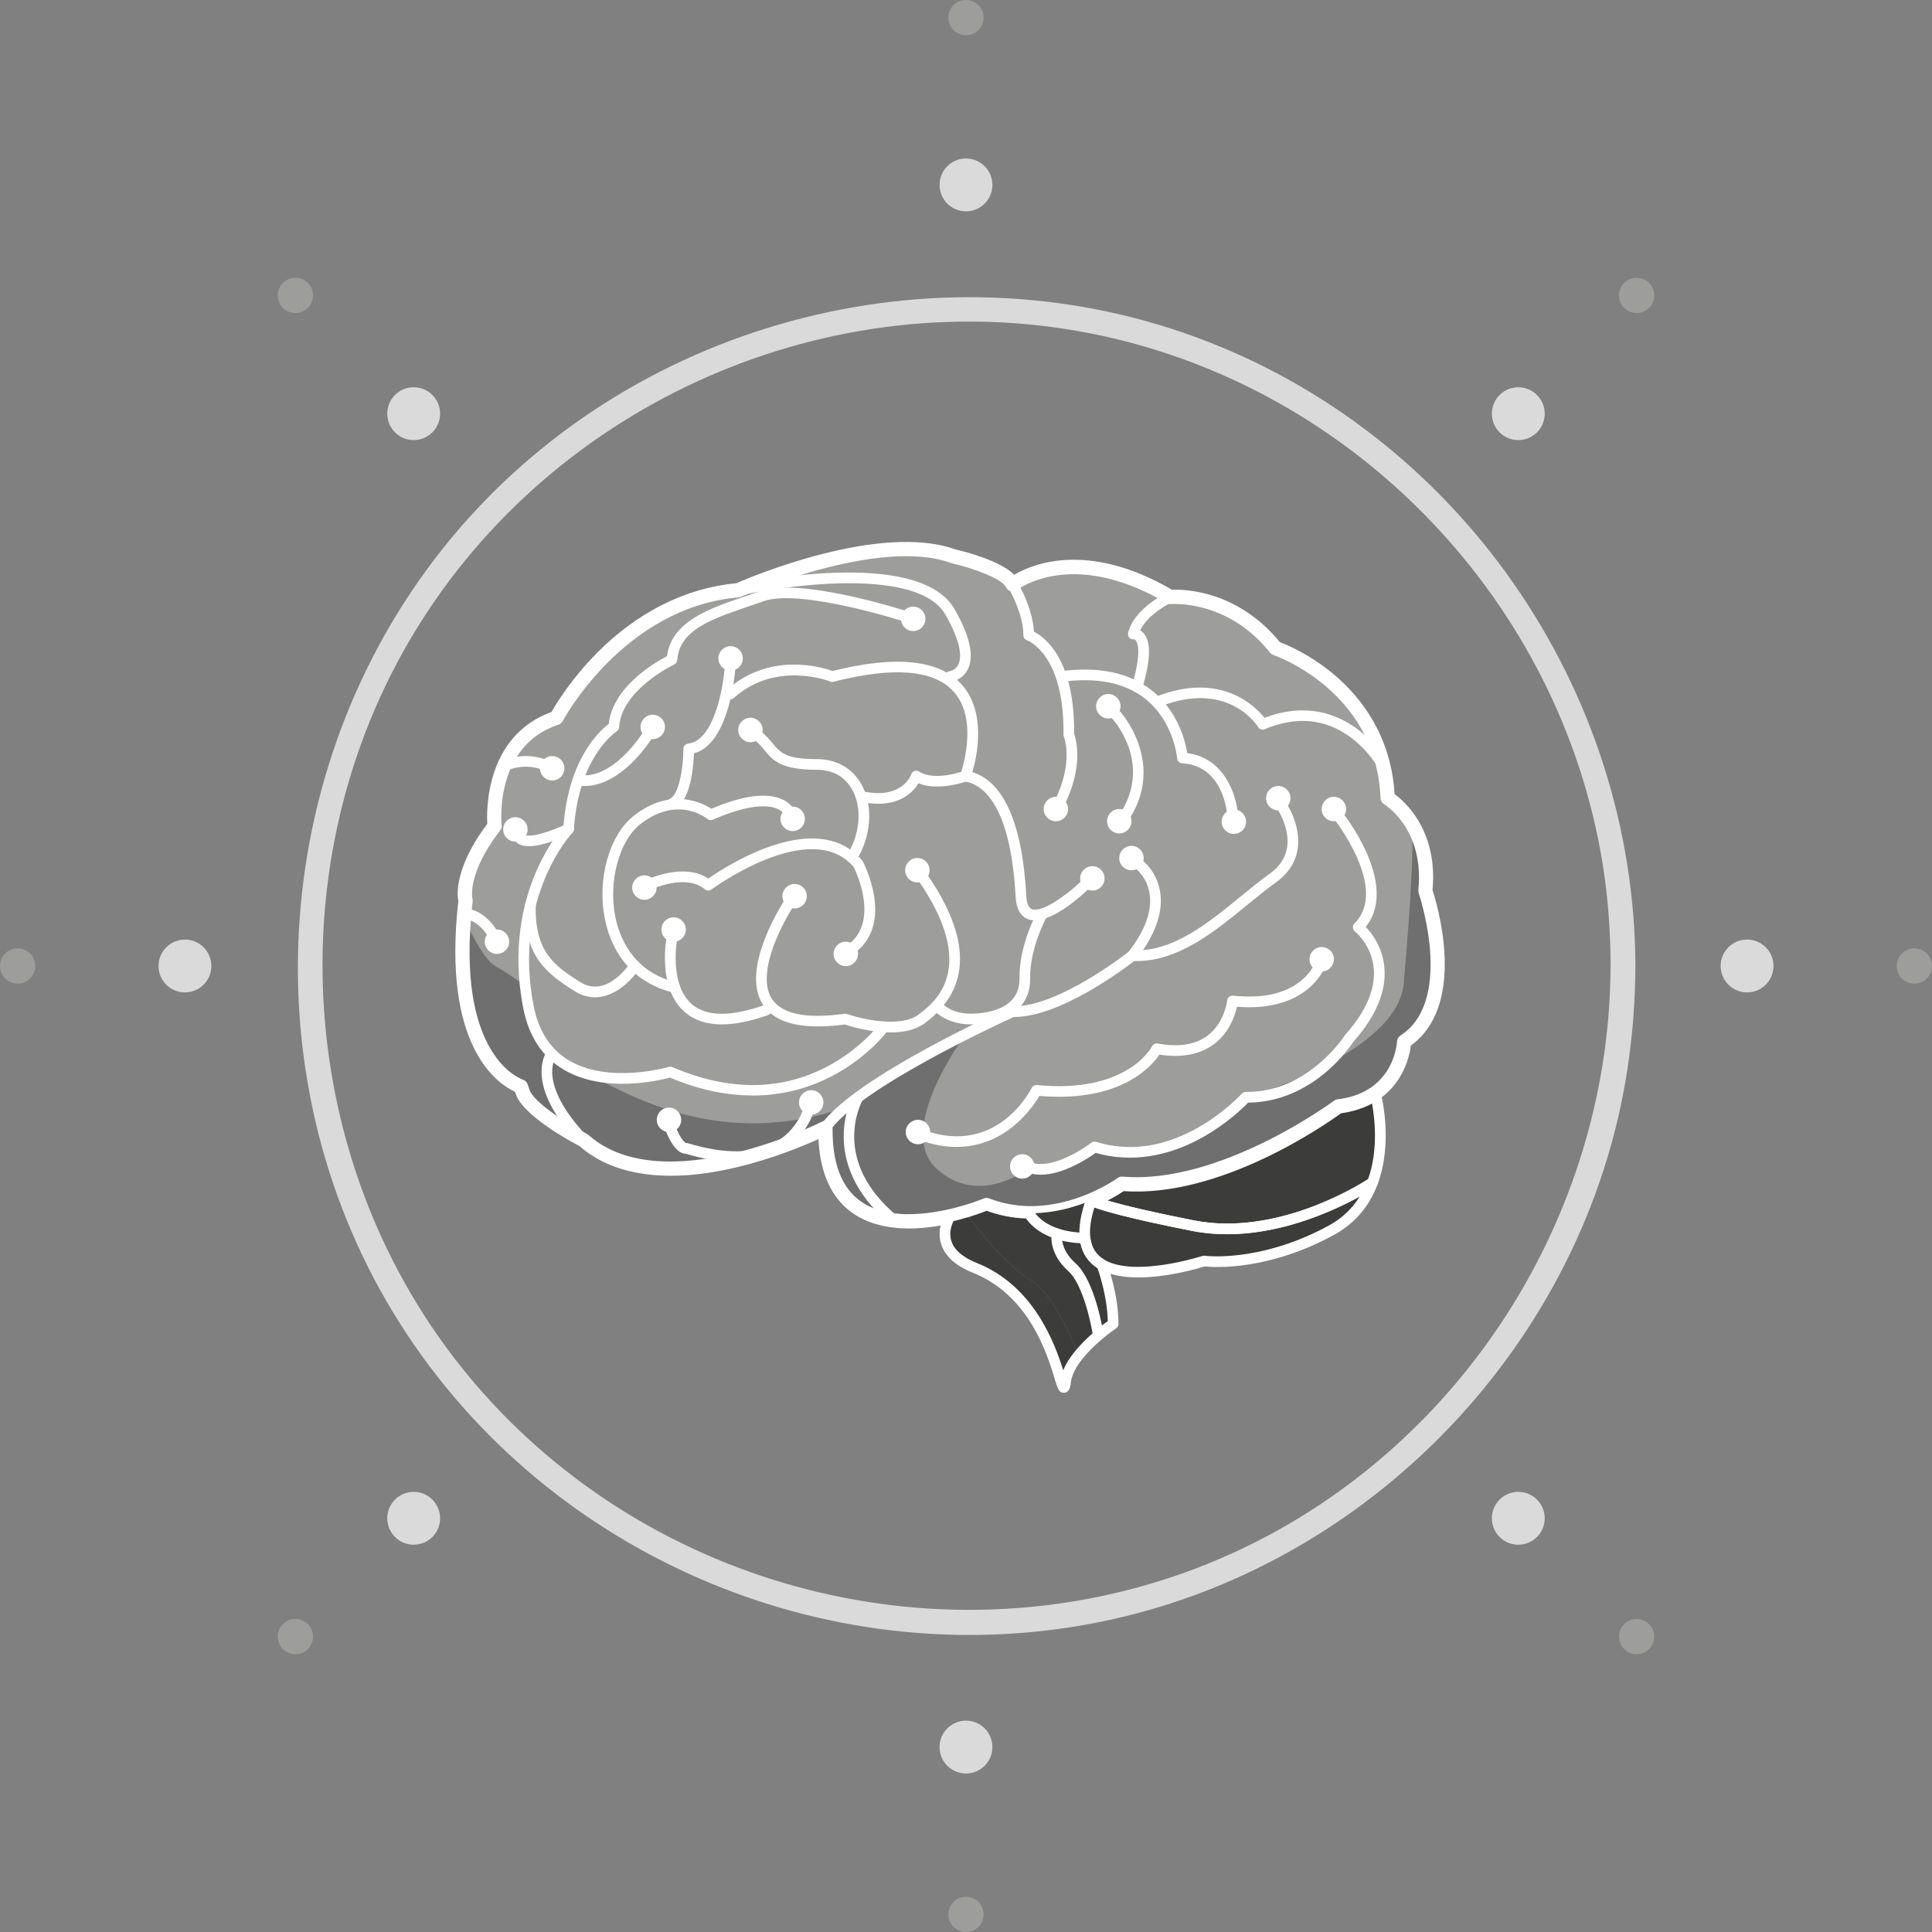 <svg xmlns="http://www.w3.org/2000/svg" id="Layer_2" data-name="Layer 2" viewBox="0 0 559.97 559.97"><rect x="0" y="0" width="559.97" height="559.97" fill="#808080" stroke="none"/><defs><style>      .cls-1 {        fill: #3c3c3b;      }      .cls-1, .cls-2, .cls-3, .cls-4, .cls-5, .cls-6 {        stroke-width: 0px;      }      .cls-2 {        fill: #9d9d9c;      }      .cls-3 {        fill-rule: evenodd;      }      .cls-3, .cls-4 {        fill: #706f6f;      }      .cls-5 {        fill: #dadada;      }      .cls-6 {        fill: #fff;      }    </style></defs><g id="Layer_1-2" data-name="Layer 1"><g><path class="cls-1" d="M314.48,358.84c.42,3.71,2.25,6.13,4.86,7.65,0,0,0,0,0,0,9.57,5.55,29.61-.99,29.61-.99,0,0,16.53,2.24,36.98-8.96,6.23-3.41,9.83-8.43,11.84-13.75-.49.34-26.08,17.57-52.05,12.45-26.22-5.18-29.46-7.33-29.46-7.33-1.61,4.51-2.11,8.1-1.79,10.94Z"></path><path class="cls-1" d="M316.27,347.9s3.24,2.15,29.46,7.33c25.97,5.13,51.56-12.11,52.05-12.45h0c4.59-12.16.82-25.94.82-25.94-2.64,1.85-6.12,3.28-10.7,3.83,0,0-33.34,24.93-62.76,22.41,0,0-3.41,2.51-8.88,4.81Z"></path><path class="cls-2" d="M150.95,314.91c.12.41.29.92.51,1.56,1.96,5.89,17.69,14.01,17.69,14.01,23.02,20.46,70.07-3.58,70.07-3.58-.04,3.25.21,6.14.68,8.69.1.53.21,1.04.33,1.55.54,2.25,1.28,4.23,2.18,5.95.4.77.84,1.48,1.3,2.15.23.34.47.65.72.97.25.31.5.61.76.9.26.29.53.57.8.83.13.13.27.27.41.4.42.39.85.75,1.29,1.09.29.23.6.44.9.65.31.21.62.4.93.59.2.12.4.23.6.34.4.22.81.42,1.23.62.21.09.41.19.62.28h0c.5.21,1.02.41,1.54.59.17.06.35.11.52.17.53.16,1.06.31,1.59.44h0c.63.15,1.26.28,1.9.39.32.05.64.1.96.14.61.09,1.22.15,1.84.2.16.02.32.03.49.04.2.01.39.03.59.04.28.02.57.03.86.03.2,0,.4.01.6.01,2.66.04,5.32-.2,7.84-.57.84-.13,1.66-.27,2.47-.42.33-.06.64-.13.96-.19.41-.09.81-.18,1.21-.26.21-.05.42-.1.63-.14.59-.14,1.17-.29,1.73-.43.42-.11.82-.22,1.22-.33.3-.09.6-.18.89-.26.21-.06.42-.12.62-.19.24-.07.47-.14.7-.22.23-.07.45-.14.66-.21.21-.07.42-.13.62-.2.2-.07.39-.13.58-.2.19-.07.36-.13.53-.19.25-.09.49-.18.71-.25.14-.06.28-.11.41-.15.83-.31,1.29-.51,1.29-.51,4.21,1.64,8.37,2.32,12.33,2.38,1.11.02,2.21-.02,3.28-.09.22-.02.44-.03.65-.05.57-.05,1.13-.11,1.69-.18.15-.02.3-.04.45-.06,1.19-.16,2.33-.38,3.45-.62.19-.04.37-.08.56-.13,1.28-.3,2.52-.65,3.7-1.03.33-.11.67-.22.99-.33,1.14-.39,2.23-.81,3.24-1.24.9-.38,1.74-.76,2.52-1.14.26-.12.51-.25.76-.37,1.31-.66,2.42-1.28,3.3-1.81.09-.05.18-.1.26-.16.17-.1.32-.2.47-.29.14-.09.28-.18.4-.25.76-.49,1.18-.79,1.18-.79,29.42,2.52,62.76-22.41,62.76-22.41.94-.11,1.85-.27,2.7-.45.44-.09.87-.2,1.29-.31.01,0,.02,0,.03-.01.47-.13.94-.27,1.39-.42.39-.13.77-.27,1.14-.42.08-.04.16-.06.24-.1.36-.14.71-.3,1.05-.46.11-.05.21-.1.31-.15.14-.06.28-.13.41-.21.19-.1.38-.2.57-.31.19-.1.37-.21.55-.32.36-.22.7-.44,1.03-.67.12-.09.25-.18.37-.26.24-.18.48-.36.71-.55.12-.09.23-.19.34-.28.11-.09.22-.19.32-.28.11-.1.22-.19.32-.29.15-.14.3-.28.44-.43.14-.14.28-.28.42-.43.76-.81,1.42-1.64,1.98-2.49.07-.1.14-.21.21-.31.07-.1.13-.21.2-.31.51-.83.94-1.66,1.29-2.47.09-.2.17-.4.25-.6.07-.17.13-.34.2-.51.1-.26.19-.51.27-.76.11-.33.21-.65.3-.97.1-.35.19-.67.26-.99.04-.16.07-.31.1-.46.02-.07.03-.14.05-.22.02-.07.03-.14.04-.21.25-1.3.28-2.13.28-2.13.95-.61,1.81-1.29,2.59-2.01.2-.19.39-.37.58-.56,12.72-12.92,2.99-41.13,2.99-41.13.07-.68.12-1.35.15-2,.02-.33.03-.65.04-.97.01-.3.02-.6.02-.89,0-1.25-.06-2.45-.18-3.59-.01-.05-.02-.09-.02-.13-.03-.23-.06-.46-.08-.69-.09-.69-.2-1.35-.32-1.99-.08-.43-.18-.85-.27-1.26-.15-.61-.31-1.21-.49-1.78-.06-.19-.11-.36-.17-.54-.66-2.01-1.49-3.75-2.39-5.26-3.2-5.42-7.2-7.77-7.2-7.77-1.4-33.06-32.5-43.43-32.5-43.43-13.17-16.53-30.54-14.85-30.54-14.85-28.86-17.09-45.67-3.64-45.67-3.64-2.24-4.76-17.09-8.12-17.09-8.12-22.13-8.12-62.47,9.81-62.47,9.81-35.02,3.08-52.67,36.98-52.67,36.98-20.45,6.73-17.93,31.38-17.93,31.38-10.64,13.73-8.41,21.57-8.41,21.57-5.1,44.09,12.76,52.71,16.03,53.91Z"></path><path class="cls-3" d="M134.44,265.86c2.85,6.36,6.2,12.41,9,14.06,6.22,3.68,8.78,5.92,8.8,6.07.02.15,3.31,21.15,12.55,23.07,9.25,1.93,37.39,26.44,80.08,11.98l-5.66,6.41c0-.18,0-.36,0-.55,0,0-47.05,24.04-70.07,3.58,0,0-15.73-8.13-17.69-14.01-.21-.64-.38-1.15-.51-1.57-3.14-1.15-19.79-9.17-16.5-49.05Z"></path><path class="cls-4" d="M239.9,335.61c.1.53.21,1.04.33,1.55.54,2.25,1.28,4.23,2.18,5.95.4.77.84,1.48,1.3,2.15.23.34.47.65.72.97.24.31.5.61.76.9.26.29.52.57.8.83.13.13.27.27.41.4.42.39.85.75,1.29,1.09.29.23.6.44.9.65.31.21.62.4.93.59.2.12.4.23.6.34.4.22.81.42,1.23.62.21.09.41.19.62.28h0c.5.22,1.02.41,1.54.59.17.06.35.11.52.17.53.17,1.06.31,1.59.44h0c.63.15,1.26.28,1.9.39.32.05.64.1.96.14.61.09,1.22.15,1.84.2.16.02.32.03.49.04.2.01.39.03.59.04.28.02.57.03.86.03.2,0,.4.01.6.01,2.66.04,5.32-.2,7.84-.57.84-.12,1.66-.27,2.47-.42.33-.06.64-.13.96-.19.41-.08.81-.17,1.2-.26.22-.05.43-.1.64-.15.59-.14,1.17-.28,1.73-.43.42-.11.82-.22,1.22-.33.3-.09.6-.18.89-.26.21-.06.42-.12.62-.19.24-.07.47-.14.7-.22.23-.07.45-.14.66-.21.21-.07.42-.13.62-.2.2-.07.39-.13.58-.2.19-.07.36-.13.53-.19.25-.09.49-.18.71-.25.14-.06.28-.11.41-.15.83-.31,1.29-.51,1.29-.51,4.21,1.64,8.37,2.32,12.33,2.38,1.11.02,2.21-.02,3.28-.09.22-.02.44-.03.65-.05.57-.05,1.13-.11,1.69-.18.15-.02.3-.04.45-.06,1.19-.16,2.33-.38,3.45-.62.19-.04.37-.08.56-.13,1.28-.3,2.52-.65,3.7-1.03.33-.11.67-.22.99-.33,1.14-.39,2.23-.81,3.24-1.24.9-.38,1.74-.76,2.52-1.14.26-.12.51-.25.76-.37,1.31-.66,2.42-1.28,3.3-1.81.09-.05.18-.1.26-.16.17-.1.32-.2.47-.29.14-.09.28-.18.4-.25.76-.49,1.18-.79,1.18-.79,29.42,2.52,62.76-22.41,62.76-22.41.94-.11,1.85-.27,2.7-.45.44-.09.87-.2,1.29-.31.01,0,.02,0,.03-.01.47-.13.94-.27,1.39-.42.39-.13.77-.27,1.14-.42.08-.04.16-.06.24-.1.36-.14.71-.3,1.05-.46.11-.05.21-.1.31-.15.14-.06.28-.13.41-.21.19-.1.38-.2.57-.31.19-.1.37-.21.55-.32.36-.21.7-.43,1.03-.67.12-.09.25-.18.37-.26.24-.18.48-.36.71-.55.12-.09.23-.19.34-.28.11-.09.22-.19.32-.28.11-.1.22-.19.32-.29.15-.14.3-.28.44-.43.14-.14.28-.28.42-.43.76-.81,1.42-1.64,1.98-2.49.07-.1.14-.21.21-.31.07-.1.13-.21.2-.31.51-.83.94-1.66,1.29-2.47.09-.2.17-.4.25-.6.07-.17.13-.34.2-.51.1-.26.19-.51.27-.76.11-.33.21-.65.3-.97.1-.35.19-.67.26-.99.04-.16.07-.31.1-.46.02-.07.03-.14.05-.22.02-.07.03-.14.04-.21.25-1.3.28-2.13.28-2.13.95-.61,1.81-1.29,2.59-2.01.2-.19.39-.37.58-.56,12.72-12.92,2.99-41.13,2.99-41.13.07-.68.12-1.35.15-2,.02-.33.03-.65.04-.97.01-.3.02-.6.02-.89,0-1.25-.06-2.45-.18-3.59-.01-.05-.02-.09-.02-.13-.03-.23-.06-.46-.08-.69-.09-.69-.2-1.35-.32-1.99-.08-.43-.18-.85-.27-1.26-.15-.61-.31-1.21-.49-1.78-.06-.19-.11-.36-.17-.54-.66-2.01-1.49-3.75-2.39-5.26.26,15.89-2.48,44.48-2.48,44.48,0,10.59-11.24,19.14-22.59,25.09h0c-11.56,6.06-23.23,9.4-23.23,9.4,0,0-.12.14-.37.4-8.01,8.59-21.24,14.68-30.12,15.43-6.33.53-12.27-1.11-13.2-.95-.67.12-1.09.79-1.63,1.15-9.69,6.42-17.51,4.37-17.51,4.37,0,0-14.35,11.59-26.8.3-12.45-11.29,8.36-38.95,8.36-38.95l-18.48,10.02c-6.27,3.59-22.14,17.1-22.14,17.1-.04,3.25.21,6.14.68,8.69Z"></path><path class="cls-6" d="M262.87,356.04c-.22,0-.44,0-.64-.01-.31,0-.62-.02-.92-.03-.12,0-.24-.01-.35-.02l-.26-.02c-.19-.01-.38-.02-.53-.04-.75-.06-1.37-.13-1.93-.21-.34-.04-.68-.1-1.04-.16-.68-.12-1.35-.25-1.99-.41-.03,0-.05-.01-.08-.02-.54-.14-1.09-.29-1.73-.48l-.56-.18c-.54-.19-1.07-.39-1.58-.6-.03-.01-.06-.02-.08-.03-.18-.07-.35-.15-.53-.23l-.18-.08c-.44-.21-.89-.43-1.36-.69l-.16-.09c-.16-.09-.33-.18-.49-.28-.34-.21-.67-.42-1.02-.65-.37-.25-.7-.49-1-.72-.51-.39-1-.8-1.44-1.21-.16-.15-.32-.3-.46-.44-.27-.27-.55-.56-.89-.93-.3-.33-.57-.66-.84-1-.29-.36-.54-.71-.79-1.07-.51-.74-.99-1.54-1.43-2.37-1-1.91-1.79-4.08-2.36-6.44-.15-.64-.26-1.15-.35-1.64-.34-1.82-.56-3.77-.66-5.84-4.43,2.01-13.4,5.75-23.93,8.23-19.71,4.65-35.37,2.51-45.31-6.18-2.5-1.31-16.39-8.81-18.47-15.08l-.05-.15c-.06-.18-.12-.36-.17-.52-5.27-2.41-21.21-13.28-16.44-55.32-.74-3.5.29-11.63,8.38-22.34-.11-1.99-.19-7.24,1.42-13.08,2.63-9.57,8.57-16.25,17.2-19.35,1.29-2.29,5.65-9.52,13.16-17.1,11.76-11.85,25.72-18.84,40.41-20.22,4.12-1.8,41.7-17.68,63.58-9.77,2.55.59,12.77,3.14,16.97,7.32,5.14-3.05,21.24-9.91,45.7,4.33,3.5-.14,18.98.14,31.28,15.2,2.02.76,8.83,3.57,15.81,9.48,7.42,6.28,16.39,17.33,17.45,34.56,1.5,1.1,4.47,3.62,6.97,7.85,1.05,1.76,1.91,3.67,2.58,5.69l.17.54c.19.6.37,1.25.53,1.93.1.44.2.89.29,1.34.13.67.25,1.38.35,2.15l.08.69s0,.04,0,.07c0,.03,0,.06.01.09.13,1.23.19,2.51.19,3.81,0,.32,0,.64-.02.92,0,.33-.02.67-.04,1.05-.03.62-.07,1.16-.12,1.66,1.25,3.84,9.1,29.89-3.63,42.82-.2.2-.41.4-.63.62-.64.59-1.32,1.15-2.03,1.66-.05.38-.12.84-.22,1.37,0,.03-.01.06-.02.09-.01.06-.02.11-.03.17l-.04.2c-.02.12-.05.24-.08.36l-.03.14c-.1.42-.19.77-.28,1.08-.1.34-.21.7-.33,1.07-.09.27-.19.55-.3.86l-.3.74c-.06.14-.12.29-.19.44-.41.93-.89,1.84-1.42,2.71,0,.02-.02.03-.03.05l-.07.11c-.04.07-.09.14-.13.21-.08.12-.16.24-.22.33-.65.97-1.39,1.9-2.19,2.76-.14.15-.29.31-.47.48-.1.1-.21.21-.32.31l-.16.15c-.09.08-.17.16-.26.24l-.1.09c-.11.1-.24.21-.36.32-.01.01-.03.02-.04.04l-.11.09c-.09.07-.17.14-.23.19-.25.21-.51.41-.82.63l-.38.27c-.34.24-.71.48-1.18.76-.19.12-.39.23-.55.32-.22.13-.44.25-.63.35-.15.08-.31.17-.47.24-.1.05-.19.1-.29.14l-.04.02c-.36.17-.74.34-1.14.51-.06.03-.13.05-.22.09-.03.01-.05.02-.08.03-.4.15-.8.3-1.25.45-.54.18-1,.32-1.44.44-.04.01-.07.02-.11.03-.45.12-.91.23-1.37.33-.76.17-1.55.31-2.34.42-4.2,3.06-34.81,24.54-62.98,22.55-.18.12-.4.27-.65.43l-.38.24c-.16.1-.34.21-.49.3-.1.06-.21.12-.29.18-1.08.65-2.24,1.28-3.44,1.89-.26.13-.52.26-.78.38-.88.43-1.76.82-2.61,1.18-1.1.47-2.23.9-3.36,1.28-.34.12-.69.23-1.04.35-1.29.42-2.59.78-3.84,1.07-.2.05-.4.09-.61.14-1.2.27-2.41.48-3.59.65-.12.02-.24.03-.35.05l-.15.02c-.63.08-1.22.14-1.75.19-.24.02-.47.04-.7.05-1.13.08-2.29.11-3.46.1-4.24-.06-8.37-.81-12.27-2.23-.18.07-.38.15-.62.23-.11.04-.23.08-.35.13-.02,0-.04.02-.06.02l-.19.07c-.16.06-.32.11-.5.18-.02,0-.04.01-.06.02-.16.05-.31.11-.48.17-.02,0-.03.01-.05.02l-.58.2c-.21.07-.42.14-.6.2-.16.05-.32.11-.49.16l-.21.07c-.22.07-.45.14-.72.22-.21.06-.42.13-.65.2l-2.16.6c-.57.15-1.16.29-1.81.45-.2.04-.39.09-.63.14-.4.09-.8.18-1.25.27l-.37.07c-.2.04-.4.08-.61.12-.94.17-1.77.32-2.54.43-2.66.4-5.21.6-7.58.6-.19,0-.38,0-.56,0ZM282.85,348.22c.18-.07.35-.13.51-.18l.15-.05c.15-.06.29-.11.41-.15.75-.28,1.18-.46,1.2-.47.5-.21,1.05-.22,1.56-.03,3.67,1.43,7.58,2.18,11.61,2.24,1.05.01,2.09-.02,3.11-.09.2-.01.4-.03.63-.05.5-.04,1.02-.1,1.57-.17l.18-.02c.07,0,.14-.02.2-.03.02,0,.04,0,.06-.01,1.08-.15,2.19-.35,3.3-.6.16-.04.33-.07.52-.12,1.16-.27,2.35-.6,3.54-.98.32-.1.64-.21.96-.32,1.05-.36,2.09-.76,3.11-1.19.79-.33,1.6-.7,2.42-1.1.25-.12.49-.24.73-.36,1.1-.55,2.17-1.14,3.18-1.74.07-.04.14-.08.25-.15.14-.09.28-.17.43-.26l.39-.24c.68-.44,1.06-.72,1.06-.72.4-.3.9-.44,1.4-.4,28.29,2.43,61.02-21.77,61.35-22.01.29-.22.63-.35.99-.4.85-.1,1.69-.24,2.52-.42.39-.08.76-.18,1.13-.27.02,0,.05-.01.07-.02.38-.1.79-.23,1.26-.38.35-.12.7-.25,1.04-.38.05-.02.09-.04.15-.06.03-.01.06-.03.09-.04.32-.13.63-.27.94-.42l.06-.03s.1-.04.14-.07c.05-.03.1-.05.16-.08.09-.04.19-.09.3-.15.16-.08.32-.17.51-.28.16-.09.31-.18.48-.28.35-.21.65-.41.9-.59l.34-.24c.22-.16.43-.32.67-.52.06-.05.11-.09.17-.14l.11-.09c.09-.08.19-.16.27-.24l.12-.11c.05-.05.11-.09.15-.13l.17-.16c.09-.08.17-.16.27-.26.12-.12.24-.24.36-.36.65-.69,1.24-1.44,1.79-2.25.06-.08.11-.17.17-.25l.07-.11c.04-.06.07-.12.11-.18.43-.71.82-1.45,1.15-2.2.05-.13.11-.25.16-.37l.26-.64c.09-.23.17-.46.24-.67.1-.3.19-.59.28-.92.09-.3.16-.59.22-.85l.04-.15c.02-.09.04-.18.06-.29l.05-.25c.01-.06.02-.11.03-.16.21-1.08.24-1.77.24-1.77.02-.68.37-1.3.94-1.67.82-.53,1.6-1.14,2.3-1.78.18-.17.36-.34.53-.51,11.67-11.85,2.61-38.74,2.51-39.01-.1-.28-.13-.59-.1-.89.06-.55.11-1.16.15-1.91.01-.3.03-.6.03-.92,0-.28.01-.55.01-.82,0-1.13-.05-2.24-.16-3.3-.01-.09-.02-.17-.03-.26l-.07-.58c-.09-.65-.19-1.28-.31-1.88-.08-.4-.16-.79-.25-1.16-.14-.58-.3-1.14-.46-1.67l-.16-.5c-.57-1.71-1.31-3.35-2.21-4.86-2.86-4.84-6.44-7.03-6.47-7.04-.6-.35-.99-.99-1.02-1.69-.55-13.06-5.91-24-15.93-32.53-7.56-6.43-15.09-9.01-15.16-9.03-.38-.13-.71-.36-.96-.67-5.14-6.45-11.52-10.78-18.97-12.87-5.59-1.57-9.72-1.21-9.76-1.21-.43.04-.87-.06-1.25-.28-11.27-6.68-22.35-9.45-32.02-8.01-7.27,1.08-11.28,4.17-11.31,4.2-.49.39-1.14.54-1.75.4-.62-.14-1.13-.56-1.4-1.13-1.23-2.62-10.09-5.72-15.68-6.99-.09-.02-.17-.04-.25-.08-21.09-7.74-60.53,9.58-60.93,9.76-.21.09-.43.15-.66.17-33.45,2.94-50.85,35.55-51.02,35.88-.25.48-.67.84-1.18,1.01-18.6,6.12-16.62,28.27-16.52,29.21.05.53-.1,1.05-.42,1.47-9.71,12.53-8.06,19.71-8.05,19.75.07.26.1.53.07.8-2.1,18.19-.54,32.26,4.64,41.82,3.91,7.22,8.68,9.41,10.05,9.92.61.22,1.08.72,1.27,1.34.11.36.26.81.44,1.35l.05.15c1.23,3.7,10.88,9.84,16.68,12.83.15.08.29.18.42.29,21.69,19.29,67.31-3.64,67.76-3.87.64-.33,1.41-.3,2.02.08.61.38.98,1.05.98,1.77-.03,3.02.19,5.81.65,8.3.08.43.17.87.31,1.44.49,2.02,1.16,3.87,2,5.48.36.68.75,1.33,1.17,1.94.2.29.41.57.64.87.21.27.44.54.66.79.24.26.47.51.73.77.12.11.23.23.36.34.35.32.74.65,1.15.97.24.18.5.37.79.57.29.19.57.37.85.54.12.07.24.14.36.21l.15.08c.38.2.75.39,1.1.55l.17.08c.11.05.21.1.32.15.03.01.05.02.08.03.45.19.93.37,1.39.53l.47.15c.51.15.98.29,1.43.4.02,0,.04,0,.06.01.55.14,1.14.26,1.74.36.3.05.59.1.92.14.51.07,1.05.13,1.75.19.14.01.28.02.4.03l.59.04c.26.01.52.02.8.03.18,0,.36,0,.57,0,2.33.03,4.86-.15,7.5-.55.73-.11,1.5-.24,2.4-.41.19-.04.37-.07.56-.11l.35-.07c.4-.09.8-.17,1.16-.25.23-.06.45-.11.63-.14.58-.14,1.16-.28,1.68-.42l2.08-.58c.2-.06.4-.12.64-.19.22-.07.43-.13.63-.19l.22-.07c.14-.04.27-.08.44-.14.2-.06.4-.13.59-.19l.55-.19c.18-.07.36-.13.53-.19ZM415.19,250.61h0s0,0,0,0ZM415.16,250.31s0,0,0,0c0,0,0,0,0,0Z"></path><path class="cls-1" d="M279.83,351.37s10.3,14.43,18.43,19.3c8.14,4.87,14.28,22.21,14.28,22.21,1.79-2.25,3.94-4.29,5.8-5.86h0c2.4-2.03,4.3-3.3,4.3-3.3,0-8.55-3.18-16.96-3.28-17.22,0,0,0,0,0,0-2.61-1.52-4.44-3.94-4.86-7.65-12.9-.21-16.22-7.2-16.22-7.2-3.95-.06-8.12-.74-12.33-2.38,0,0-.46.2-1.29.51-.13.05-.26.1-.41.15-.22.08-.45.16-.71.25-.17.06-.35.12-.53.19-.19.06-.38.13-.58.2-.2.07-.41.13-.62.2-.21.07-.43.14-.66.21-.23.07-.46.14-.7.22-.2.06-.41.12-.62.19Z"></path><path class="cls-1" d="M282.57,367.47c24.66,9.84,24.96,42.81,26.34,32.78.35-2.52,1.79-5.06,3.63-7.37,0,0-6.14-17.34-14.28-22.21-8.14-4.87-18.43-19.3-18.43-19.3-.29.08-.59.17-.89.26-.4.11-.8.22-1.22.33-.56.15-1.14.29-1.73.43-.21.05-.42.1-.64.15-.18.28-6.07,9.63,7.23,14.93Z"></path><path class="cls-6" d="M275.34,354.08c.42,0,.84-.17,1.14-.5h0c.57-.64.53-1.62-.1-2.19-.63-.57-1.61-.53-2.18.1-.57.63-.53,1.61.1,2.19.3.27.67.4,1.04.4Z"></path><path class="cls-6" d="M239.21,328.46c.49,0,.97-.23,1.27-.66,8.83-12.58,49.39-31.23,53.34-33.03h.03c13.37,0,31.69-13.75,34.89-16.23.26,0,.52.01.77.01,12.11,0,22.64-8.61,31.97-16.25,2.88-2.36,5.61-4.59,8.27-6.49,3.58-2.56,5.71-5.78,6.34-9.6,1.19-7.24-3.54-13.91-3.74-14.19-.5-.69-1.47-.85-2.16-.35-.69.5-.85,1.46-.35,2.16h0s2.24,3.16,3.05,7.16c1.03,5.09-.63,9.22-4.94,12.3-2.75,1.96-5.51,4.22-8.43,6.61-9.25,7.56-19.72,16.14-31.21,15.52-.37-.02-.75.1-1.05.34-.2.16-20.13,15.92-33.42,15.92-.11,0-.22,0-.33,0-.23-.02-.46.04-.66.13-1.84.82-45.19,20.36-54.92,34.21-.49.7-.32,1.66.38,2.15.27.19.58.28.89.28Z"></path><path class="cls-6" d="M306.97,234.49c.56,0,1.11-.31,1.38-.85,5.8-11.44,3.58-19.26,2.97-20.97.24-21.61-8.54-28.01-11.65-29.59-.39-7.14-4.67-14.18-4.86-14.49-.45-.73-1.4-.95-2.13-.51-.73.45-.95,1.4-.51,2.13.04.07,4.44,7.31,4.44,13.9,0,.68.44,1.27,1.09,1.48.09.03,10.88,3.91,10.53,27.35,0,.22.04.44.13.64.03.06,2.98,7.35-2.76,18.68-.39.76-.08,1.69.68,2.08.22.11.46.17.7.17Z"></path><path class="cls-6" d="M275.35,197.63c.06,0,.11,0,.17,0,.14-.02,3.36-.41,4.98-3.6,1.92-3.79.64-9.65-3.81-17.44-10.52-18.38-60.95-7.5-63.09-7.02-.83.18-1.36,1.01-1.18,1.84.18.83,1.01,1.36,1.84,1.18.13-.03,12.9-2.82,26.71-3.43,12.41-.55,28.22.56,33.04,8.97,5.09,8.89,4.54,12.88,3.76,14.46-.84,1.71-2.54,1.96-2.61,1.97-.84.11-1.44.88-1.33,1.72.1.78.75,1.36,1.52,1.36Z"></path><path class="cls-6" d="M299.95,266.74c5.79,0,13.81-7.41,15.52-9.05.62-.59.63-1.57.04-2.19-.59-.62-1.57-.64-2.19-.04-4.19,4.02-11.38,9.18-14.25,8.05-1.19-.47-1.53-2.33-1.61-3.81-1.39-25.72-8.92-33.88-15.64-35.89,1.34-4.57,4.18-17.36-3.11-25.44-6.48-7.18-19.06-8.49-37.4-3.89-2.96-1.06-18.17-5.73-30.72,5.55-.64.57-.69,1.55-.12,2.18.57.64,1.55.69,2.18.12,12.25-11.01,27.82-4.86,27.98-4.8.31.12.65.15.96.07,17.39-4.44,29.1-3.48,34.81,2.85,7.57,8.39,2.02,23.81,1.97,23.97-.16.43-.12.92.12,1.32.24.4.64.67,1.09.74,4.89.76,13.31,6.11,14.78,33.4.19,3.47,1.39,5.67,3.57,6.52.63.25,1.3.36,2.01.36Z"></path><path class="cls-6" d="M194.76,234.49c.2,0,.41-.04.61-.13,2.53-1.1,4.27-4.43,5.17-9.9.4-2.44.55-4.74.6-6.11,10.43-2.8,11.95-23.99,12.01-24.93.06-.85-.59-1.59-1.44-1.64-.86-.05-1.59.59-1.65,1.44-.4,5.93-3.08,21.5-10.61,22.31-.79.08-1.38.75-1.38,1.54,0,5.3-1.23,13.28-3.94,14.46-.78.34-1.14,1.25-.8,2.03.25.58.82.93,1.42.93Z"></path><path class="cls-6" d="M194.76,287.54c.68,0,1.31-.45,1.49-1.14.22-.82-.27-1.67-1.09-1.9-11.98-3.23-15.67-13.12-16.81-18.73-2.08-10.28,1.1-22.09,7.24-26.89,10.81-8.44,19.07-1.82,19.41-1.53.45.37,1.07.46,1.61.23,10.72-4.68,16.11-4.28,18.75-3.12,1.92.84,2.37,2.11,2.39,2.17.24.82,1.1,1.28,1.91,1.04.82-.24,1.29-1.11,1.05-1.93-.08-.26-.83-2.57-3.9-4.01-4.51-2.11-11.45-1.21-20.63,2.68-2.68-1.75-11.72-6.37-22.49,2.04-7.11,5.55-10.7,18.42-8.37,29.94,2.21,10.89,8.97,18.38,19.04,21.1.13.04.27.05.4.05Z"></path><path class="cls-6" d="M209.21,296.91c3.85,0,8.33-.9,13.41-2.71.8-.29,1.23-1.17.94-1.97-.29-.81-1.17-1.23-1.97-.94-9.75,3.47-16.83,3.39-21.05-.23-6.71-5.76-4.29-18.87-4.26-19,.16-.84-.39-1.65-1.23-1.81-.84-.16-1.65.39-1.81,1.22-.12.61-2.79,14.99,5.28,21.92,2.73,2.34,6.3,3.52,10.69,3.52Z"></path><path class="cls-6" d="M258.13,299.24c3.57,0,7.17-.65,9.85-2.63,13.57-10,13.68-24.71.35-43.72-.49-.7-1.45-.87-2.15-.38-.7.49-.87,1.45-.38,2.15,18.36,26.17,4.8,36.17.35,39.45-5.3,3.91-16.72,1.17-20.67-.21-.23-.08-.48-.11-.72-.07-11.19,1.56-18.29.07-21.1-4.43-2.85-4.57-.91-11.74,1.22-16.94,2.41-5.88,5.61-10.65,5.64-10.7.48-.71.29-1.67-.42-2.15-.71-.48-1.67-.29-2.15.42-.56.82-13.58,20.33-6.92,31,3.47,5.58,11.48,7.56,23.79,5.91,1.53.5,7.39,2.29,13.32,2.29Z"></path><path class="cls-6" d="M281.31,296.91c2.83,0,9.83-.46,14.03-4.73,2.21-2.24,3.3-5.15,3.24-8.65-.14-8.85,4.82-17.85,4.87-17.93.42-.75.15-1.69-.6-2.1-.74-.42-1.69-.15-2.1.59-.22.4-5.42,9.8-5.26,19.49.04,2.63-.75,4.8-2.36,6.43-3.38,3.43-9.39,3.8-11.82,3.8h0c-5.93,0-8.6-3.28-8.63-3.32-.53-.67-1.5-.78-2.17-.25-.67.53-.78,1.5-.25,2.17.15.18,3.65,4.48,11.05,4.49h0Z"></path><path class="cls-6" d="M218.1,317.53c9.52,0,17.22-2.61,22.85-5.53,10.68-5.53,16.27-13.15,16.51-13.48.5-.69.35-1.66-.35-2.16-.69-.5-1.66-.34-2.16.35-.05.07-5.47,7.42-15.54,12.6-13.45,6.92-28.42,6.91-44.51-.02-.33-.14-.71-.17-1.06-.06-.17.05-17.38,5.08-29.03-1.94-5.29-3.19-8.69-8.44-10.11-15.61-6.25-31.61,11.04-50.15,11.21-50.33.25-.26.4-.6.42-.97,1.42-21.29,12.27-28.31,12.38-28.38.42-.26.7-.72.73-1.22.68-10.92,15.82-18.1,15.97-18.18.51-.24.85-.74.89-1.3.58-8.68,10.09-11.92,20.16-15.36,1.57-.53,3.19-1.09,4.74-1.65,10.66-3.89,41.02,5.91,41.33,6.01.81.27,1.68-.18,1.95-.99.26-.81-.18-1.68-.99-1.95-1.29-.42-31.68-10.23-43.34-5.98-1.52.55-3.12,1.1-4.67,1.63-9.8,3.34-20.88,7.12-22.16,17.18-3.33,1.72-15.67,8.76-16.88,19.63-2.58,1.93-11.67,10.05-13.14,29.81-1.21,1.38-4.96,6.01-8.16,13.6-3.47,8.25-6.89,21.73-3.47,39.04,1.59,8.06,5.48,14.01,11.56,17.66,11.75,7.07,27.75,3.27,30.96,2.4,8.89,3.76,16.9,5.18,23.92,5.18Z"></path><path class="cls-6" d="M172.41,289.06c5.78,0,10.68-4.9,12.88-8.29.47-.72.26-1.67-.46-2.14-.72-.46-1.67-.26-2.14.45-.28.42-6.88,10.34-14.46,5.6-8.21-5.13-13.18-9.2-12.97-22.32.01-.85-.67-1.56-1.52-1.57-.85-.01-1.56.67-1.57,1.52-.23,14.68,5.83,19.62,14.43,24.99,1.99,1.24,3.94,1.75,5.81,1.75Z"></path><path class="cls-6" d="M169.48,227.81c10.78,0,19.11-13.26,19.48-13.86.45-.73.22-1.68-.5-2.13-.73-.45-1.68-.22-2.13.5-.09.14-8.77,13.96-18.56,12.25-.84-.15-1.64.42-1.79,1.26-.15.84.42,1.64,1.26,1.79.76.13,1.5.19,2.24.19Z"></path><path class="cls-6" d="M246.88,250.1c.51,0,1.02-.26,1.31-.72,4.35-6.94,4.97-15.76,1.54-21.96-2.64-4.77-7.26-7.4-13.01-7.4-9,0-10.58-1.91-12.76-4.56-.91-1.1-1.94-2.35-3.55-3.56-.68-.51-1.65-.37-2.16.31-.51.68-.37,1.65.31,2.16,1.31.98,2.18,2.04,3.01,3.05,2.41,2.93,4.68,5.69,15.15,5.69,5.86,0,8.84,3.16,10.3,5.8,2.9,5.24,2.31,12.8-1.46,18.82-.45.72-.24,1.68.49,2.13.26.16.54.24.82.24Z"></path><path class="cls-6" d="M246.88,276.48c.33,0,.66-.1.94-.32,11.44-8.76,2.63-25.76,2.25-26.48-.05-.1-.11-.19-.18-.27-5.98-7.14-15.85-8.32-28.53-3.41-7.46,2.89-13.75,7.03-16.07,8.64-7.11-4.8-17.84.3-18.31.53-.77.37-1.09,1.3-.72,2.07.37.77,1.3,1.09,2.07.72.15-.07,10.42-4.93,15.93-.22.55.47,1.35.5,1.93.07.29-.21,28.76-21.09,41.23-6.54.77,1.55,7.42,15.63-1.46,22.44-.68.52-.81,1.49-.29,2.17.3.4.76.61,1.23.61Z"></path><path class="cls-6" d="M357.23,237.72s.07,0,.1,0c.85-.05,1.5-.79,1.44-1.64-.36-5.69-3.92-16.42-14.66-17.8-.52-3.28-2.56-11.93-10.08-18.01-6.56-5.3-15.53-7.22-26.67-5.71-.85.12-1.44.89-1.32,1.74.12.85.9,1.44,1.74,1.32,10.24-1.39,18.41.3,24.28,5.02,8.2,6.61,9.12,17.07,9.13,17.17.06.77.68,1.38,1.46,1.42,11.98.67,13,14.45,13.04,15.03.05.82.73,1.45,1.54,1.45Z"></path><path class="cls-6" d="M400.93,223.54c.25,0,.5-.06.73-.19.75-.4,1.03-1.34.63-2.09-.13-.24-3.17-5.81-9.22-10.2-5.48-3.97-14.47-7.63-26.56-3-2.76-3.46-12.91-13.64-31.78-5.99-.79.32-1.17,1.22-.85,2.01.32.79,1.22,1.17,2.01.85,19.86-8.06,28.42,5.24,28.77,5.81.4.64,1.21.91,1.91.61,9.1-3.82,17.41-3.08,24.68,2.2,5.49,3.98,8.29,9.11,8.32,9.16.28.52.81.81,1.36.81Z"></path><path class="cls-6" d="M329.13,200.6c-.82-.25-1.28-1.11-1.04-1.93,2.79-9.33,1.73-12.19,1.14-12.99-.25-.33-.49-.4-.59-.41-.5.11-.95-.07-1.32-.44-.38-.38-.45-.94-.32-1.46,1.65-7.01,11.1-11.54,11.5-11.73.77-.36,1.69-.03,2.06.74.36.77.03,1.69-.74,2.06-.08.04-7.14,3.43-9.34,8.27.35.21.72.5,1.06.91,2.13,2.54,1.97,7.75-.48,15.94-.2.67-.82,1.1-1.48,1.1-.15,0-.3-.02-.44-.07Z"></path><path class="cls-6" d="M277.28,332.42c14.18,0,21.97-11.36,23.98-14.77,1.98.17,3.86.24,5.63.24,19.31,0,27.09-9.12,29.17-12.22,6.49,1,11.81-.03,15.84-3.07,4.48-3.39,6.07-8.33,6.61-10.81,20.22,1.62,25.17-10.78,25.38-11.32.3-.8-.1-1.69-.9-1.99-.8-.3-1.69.09-1.99.89-.19.47-4.67,11.29-23.61,9.21-.41-.04-.82.08-1.15.34-.32.26-.52.64-.56,1.05,0,.06-.69,6.44-5.68,10.19-3.52,2.64-8.38,3.42-14.44,2.3-.67-.12-1.34.21-1.66.82-.29.56-7.53,13.74-33.36,11.21-.64-.06-1.25.28-1.54.86-.4.8-10.01,19.67-31.07,12.28-.81-.28-1.69.14-1.97.95-.28.81.14,1.69.95,1.97,3.77,1.32,7.22,1.88,10.35,1.88Z"></path><path class="cls-6" d="M259.2,355.3c.45,0,.89-.19,1.19-.56.54-.66.45-1.63-.21-2.18-19.67-16.2-10.54-33.05-10.14-33.75.42-.74.16-1.69-.59-2.11-.74-.42-1.68-.16-2.1.58-.12.2-2.82,5.04-2.81,12.14,0,6.51,2.38,16.22,13.68,25.53.29.24.64.35.98.35Z"></path><path class="cls-6" d="M301.53,340.48c6.72,0,13.86-4.76,16.03-6.33,10.08,2.89,20.93,1.25,31.43-4.75,6.74-3.85,11.32-8.31,12.76-9.81,18.72-.18,29.48-16.04,30.54-17.68,6.57-7.43,9.59-14.67,8.96-21.54-.54-5.9-3.65-9.89-5.41-11.71,4.06-5.03,4.23-12.25.47-21-2.95-6.87-7.25-12.24-7.43-12.47-.54-.67-1.51-.77-2.17-.24-.67.53-.77,1.51-.24,2.17.16.2,16.23,20.48,6.11,30.53-.32.31-.48.75-.45,1.19.03.44.24.85.59,1.13.04.03,4.86,3.92,5.45,10.73.53,6-2.26,12.47-8.28,19.24-.06.06-.11.13-.15.2-.1.16-10.53,16.34-28.32,16.34-.11,0-.21,0-.32,0h-.02c-.44,0-.86.19-1.15.51-.05.05-4.9,5.39-12.56,9.75-10.12,5.76-20.1,7.18-29.66,4.21-.48-.15-1.01-.05-1.41.26-.1.08-10.49,8.07-17.57,5.74-.81-.27-1.69.17-1.95.99-.27.81.17,1.69.99,1.95,1.21.4,2.47.57,3.75.57Z"></path><path class="cls-1" d="M298.26,351.64s3.33,6.99,16.22,7.2c-.32-2.83.18-6.42,1.79-10.94-1.01.43-2.09.85-3.24,1.24-.32.11-.66.22-.99.33-1.18.38-2.42.73-3.7,1.03-.19.05-.37.09-.56.13-1.12.25-2.27.46-3.45.62-.15.03-.3.04-.45.06-.56.07-1.12.13-1.69.18-.22.02-.43.04-.65.05-1.07.08-2.16.11-3.28.09Z"></path><path class="cls-6" d="M318.33,388.56c.08,0,.15,0,.23-.02.84-.13,1.43-.91,1.3-1.76-.09-.63-2.36-15.46-8.13-20.64-4.62-4.14-3.88-8.07-3.85-8.23.17-.83-.36-1.65-1.19-1.83-.83-.18-1.64.34-1.83,1.16-.05.23-1.23,5.79,4.8,11.2,4.11,3.69,6.54,14.82,7.14,18.8.11.77.77,1.32,1.53,1.32Z"></path><path class="cls-6" d="M345.44,356.75c-25.78-5.09-29.66-7.33-30.02-7.56-.47-.32-.74-.87-.68-1.43.05-.57.41-1.06.94-1.28,5.21-2.19,8.53-4.61,8.56-4.63.3-.22.68-.33,1.05-.29,14.82,1.27,30.77-4.78,41.54-10.08,11.76-5.79,20.07-11.97,20.16-12.03.22-.16.47-.26.74-.3,3.93-.48,7.3-1.68,10.01-3.57.41-.29.94-.36,1.41-.19.47.17.83.56.96,1.05.16.58,3.85,14.41-.87,26.9-.12.33-.35.6-.64.77-1.25.83-20.81,13.62-42.95,13.62-3.36,0-6.79-.3-10.21-.97ZM397.58,319.31c-2.63,1.44-5.67,2.4-9.07,2.86-1.69,1.23-9.45,6.73-20.26,12.06-11,5.42-27.27,11.6-42.66,10.46-.83.56-2.67,1.75-5.3,3.07,3.6,1.11,10.99,3.05,25.75,5.97,23.62,4.66,47.16-9.8,50.48-11.95,3.12-8.72,1.85-18.35,1.06-22.47Z"></path><path class="cls-6" d="M318.58,367.83s-.05-.03-.08-.05c-3.24-1.91-5.11-4.86-5.55-8.77-.37-3.21.26-7.12,1.87-11.63.16-.45.52-.8.97-.95.43-.14.91-.09,1.3.15.24.13,4.37,2.28,28.95,7.13,25.33,5,50.62-12.03,50.88-12.21.56-.38,1.3-.36,1.83.06.53.42.73,1.13.49,1.76-2.42,6.43-6.64,11.33-12.54,14.56-19.25,10.55-34.96,9.46-37.57,9.18-1.86.58-10.71,3.2-19.19,3.19-4.16,0-8.24-.63-11.35-2.44ZM349.17,363.97s4.1.53,10.55-.3c5.94-.76,15.18-2.85,25.48-8.49,3.75-2.06,6.74-4.87,8.92-8.41-8.69,4.8-28.63,13.94-48.69,9.98-18-3.56-25.33-5.72-28.23-6.78-1.06,3.39-1.46,6.31-1.19,8.69h0c.34,2.96,1.68,5.08,4.11,6.49h0s.04.02.06.04c8.88,5.07,28.11-1.1,28.3-1.16.16-.05.32-.08.48-.08.07,0,.14,0,.2.01Z"></path><path class="cls-6" d="M198.73,334.39c-1.25.02-3.55-.95-5.88-6.92-.31-.8.08-1.69.88-2,.8-.31,1.69.08,2,.88,1.6,4.1,2.84,4.82,3.08,4.93.18-.01.36.01.53.06,11.13,3.36,19.91,3.13,26.11-.69,6.65-4.1,7.95-11.1,7.97-11.2.14-.84.94-1.41,1.78-1.26.84.14,1.41.94,1.27,1.78-.06.34-1.5,8.41-9.35,13.29-3.8,2.36-8.39,3.54-13.73,3.54-4.39,0-9.29-.8-14.67-2.4ZM198.5,331.33s0,0,0,0c0,0,0,0,0,0ZM198.5,331.33s0,0,0,0c0,0,0,0,0,0ZM198.5,331.33s0,0,0,0c0,0,0,0,0,0ZM198.51,331.32s0,0,0,0c0,0,0,0,0,0ZM198.51,331.32s0,0,0,0c0,0,0,0,0,0ZM198.51,331.32s0,0,0,0c0,0,0,0,0,0Z"></path><path class="cls-6" d="M169.14,332.04c.38,0,.77-.14,1.07-.43.62-.59.64-1.57.05-2.19-7.72-8.06-9.77-13.96-10.14-17.5-.38-3.68.93-5.51.98-5.59.5-.68.36-1.65-.31-2.16-.68-.51-1.63-.39-2.14.28-.3.39-7.23,9.78,9.38,27.11.3.32.71.48,1.12.48Z"></path><path class="cls-6" d="M326.25,237.72c.52,0,1.02-.26,1.32-.73,10.25-16.55-3.05-30.95-3.19-31.1-.59-.62-1.56-.65-2.19-.06-.62.59-.65,1.56-.06,2.18.5.53,11.78,12.85,2.81,27.35-.45.73-.23,1.68.5,2.13.25.16.53.23.81.23Z"></path><path class="cls-6" d="M328.23,278.52c.46,0,.92-.21,1.22-.6,5.41-6.98,7.71-13.48,6.82-19.31-.95-6.26-5.28-9.34-5.47-9.47-.7-.49-1.66-.32-2.15.38-.49.7-.32,1.66.38,2.15.15.11,3.47,2.53,4.19,7.47.73,4.95-1.36,10.63-6.22,16.89-.52.67-.4,1.65.27,2.17.28.22.62.32.95.32Z"></path><path class="cls-6" d="M146.12,223.54c.2,0,.41-.04.61-.13,5.99-2.59,10.86-.15,11.07-.05.76.39,1.69.09,2.08-.66.39-.76.1-1.68-.65-2.08-.26-.13-6.33-3.24-13.72-.05-.78.34-1.15,1.25-.81,2.03.25.58.82.93,1.42.93Z"></path><path class="cls-6" d="M143.44,273.31c.22,0,.45-.05.67-.15.77-.37,1.1-1.29.73-2.06-.15-.31-3.69-7.56-10.25-7.79-.85-.02-1.57.64-1.6,1.49-.03.85.64,1.57,1.49,1.6,4.71.17,7.54,5.98,7.57,6.04.27.56.82.88,1.4.88Z"></path><path class="cls-6" d="M153.31,245.27c2.8,0,6.81-1.19,12.12-3.57.78-.35,1.13-1.27.78-2.04-.35-.78-1.26-1.13-2.04-.78-9.63,4.33-11.96,3.27-12.33,3.01-.02-.02-.08.02-.1.02,0,0-.01,0-.01-.01.06-.85-.58-1.59-1.43-1.65-.86-.07-1.59.58-1.65,1.43-.06.77.28,1.96,1.42,2.75.8.56,1.88.84,3.25.84Z"></path><path class="cls-6" d="M254.51,232.97c7.03,0,10.37-3.73,11.73-5.95,5.81,2.42,13.76-.5,14.13-.64.8-.3,1.21-1.19.91-1.99-.3-.8-1.19-1.2-1.99-.91-.13.05-8.37,3.05-12.88.15-.4-.26-.9-.32-1.36-.16-.45.16-.8.52-.95.98-.1.29-2.67,7.42-14.23,4.87-.83-.18-1.66.34-1.84,1.18-.18.83.34,1.66,1.18,1.84,1.97.43,3.73.62,5.31.62Z"></path><path class="cls-6" d="M305.67,399.53c-2.22-7.22-7.41-24.13-23.68-30.63-4.97-1.98-8.06-4.76-9.19-8.27-1.46-4.52.95-8.49,1.23-8.93.22-.34.55-.58.94-.67l.65-.15c.58-.14,1.14-.28,1.68-.42l2.09-.58c.21-.06.41-.12.65-.19.22-.07.43-.13.64-.2l.22-.07c.14-.04.28-.09.44-.14.21-.07.41-.13.6-.19l.54-.18c.2-.07.38-.14.52-.18.19-.07.37-.13.54-.19l.13-.05c.16-.06.31-.12.43-.16.77-.29,1.2-.47,1.22-.48.37-.16.79-.17,1.17-.02,3.73,1.45,7.7,2.22,11.79,2.28.59,0,1.12.35,1.37.88.03.06,3.05,6.13,14.85,6.32.78.01,1.42.6,1.51,1.37.34,2.96,1.68,5.08,4.11,6.49h0c.31.18.56.47.68.81.35.95,3.37,9.26,3.37,17.75,0,.52-.26,1-.69,1.29-.02.01-1.81,1.21-4.08,3.12-.03.02-.05.05-.08.07-2.25,1.9-4.12,3.8-5.59,5.64-1.93,2.42-3.04,4.64-3.31,6.62-.2,1.45-.42,3.08-1.94,3.21-.07,0-.13,0-.2,0-1.36,0-1.75-1.27-2.63-4.14ZM317.34,385.83c1.59-1.34,2.96-2.36,3.74-2.91-.16-6.85-2.31-13.44-2.99-15.38-2.62-1.68-4.27-4.09-4.92-7.19-10.16-.53-14.43-5.21-15.78-7.18-3.95-.14-7.79-.9-11.43-2.24-.21.08-.47.18-.78.3-.12.04-.23.09-.41.16l-.19.07c-.16.06-.33.12-.55.2-.16.05-.32.11-.53.19l-.58.2c-.21.07-.42.14-.61.2-.16.05-.32.1-.48.16l-.21.07c-.22.07-.44.14-.72.22-.21.06-.42.13-.65.19l-2.14.59c-.57.15-1.16.3-1.75.44-.5,1-1.41,3.32-.61,5.8.83,2.59,3.32,4.72,7.39,6.35,16.5,6.59,22.56,23.25,25.03,31.1.67-1.68,1.73-3.42,3.16-5.21,1.57-1.98,3.56-4,5.93-6.01.03-.03.05-.05.08-.08Z"></path><circle class="cls-6" cx="160.05" cy="222.68" r="3.54"></circle><circle class="cls-6" cx="211.75" cy="190.83" r="3.54"></circle><circle class="cls-6" cx="189.19" cy="210.69" r="3.54"></circle><circle class="cls-6" cx="229.75" cy="237.34" r="3.54"></circle><circle class="cls-6" cx="217.51" cy="211.58" r="3.54"></circle><circle class="cls-6" cx="149.38" cy="240.4" r="3.54"></circle><circle class="cls-6" cx="144.04" cy="272.94" r="3.54"></circle><circle class="cls-6" cx="186.77" cy="257.26" r="3.54"></circle><circle class="cls-6" cx="230.31" cy="259.75" r="3.54"></circle><circle class="cls-6" cx="195.24" cy="269.41" r="3.54"></circle><circle class="cls-6" cx="245.15" cy="276.48" r="3.54"></circle><circle class="cls-6" cx="265.89" cy="252.23" r="3.54"></circle><circle class="cls-6" cx="264.68" cy="179.37" r="3.54"></circle><circle class="cls-6" cx="306.03" cy="234.49" r="3.54"></circle><circle class="cls-6" cx="324.41" cy="238.02" r="3.54"></circle><circle class="cls-6" cx="321.23" cy="204.7" r="3.54"></circle><circle class="cls-6" cx="327.94" cy="248.7" r="3.54"></circle><circle class="cls-6" cx="316.61" cy="254.59" r="3.54"></circle><circle class="cls-6" cx="357.62" cy="238.16" r="3.54"></circle><circle class="cls-6" cx="370.49" cy="231.35" r="3.54"></circle><circle class="cls-6" cx="386.61" cy="234.49" r="3.54"></circle><circle class="cls-6" cx="383.08" cy="278.02" r="3.54"></circle><circle class="cls-6" cx="266.06" cy="328.11" r="3.54"></circle><circle class="cls-6" cx="193.9" cy="324.57" r="3.54"></circle><circle class="cls-6" cx="235.12" cy="319.53" r="3.54"></circle><circle class="cls-6" cx="296.29" cy="338.08" r="3.54"></circle><g><circle class="cls-5" cx="279.98" cy="53.6" r="7.66"></circle><circle class="cls-2" cx="279.98" cy="5.11" r="5.11"></circle><path class="cls-5" d="M466.81,279.98c-.28,77.66-49.67,149.09-122.93,175.63-73.89,26.76-158.33,3.49-208.29-57.04-49.89-60.45-56.02-148.59-15.35-215.51,40.53-66.7,120.64-101.82,197.17-86.16,75.45,15.44,134.95,77.67,147.13,153.69,1.56,9.72,2.24,19.55,2.28,29.39.02,4.63,7.21,4.63,7.19,0-.29-80.79-51.62-154.52-127.59-182.33-76.18-27.89-164.32-3.85-215.91,58.67-51.93,62.93-58.92,154.37-16.48,224.22,42.03,69.16,124.59,105.38,203.96,89.73,78.7-15.52,141.57-81.01,153.69-160.33,1.52-9.92,2.29-19.92,2.32-29.95.02-4.63-7.17-4.63-7.19,0Z"></path><circle class="cls-5" cx="279.98" cy="506.37" r="7.66"></circle><circle class="cls-2" cx="279.98" cy="554.86" r="5.11"></circle><circle class="cls-5" cx="53.6" cy="279.98" r="7.66"></circle><circle class="cls-2" cx="5.11" cy="279.98" r="5.11"></circle><circle class="cls-5" cx="506.37" cy="279.98" r="7.66"></circle><circle class="cls-2" cx="554.86" cy="279.98" r="5.11"></circle><circle class="cls-5" cx="440.06" cy="119.9" r="7.66"></circle><circle class="cls-2" cx="474.35" cy="85.62" r="5.11"></circle><circle class="cls-5" cx="119.9" cy="440.06" r="7.66"></circle><circle class="cls-2" cx="85.62" cy="474.35" r="5.11"></circle><circle class="cls-5" cx="119.9" cy="119.9" r="7.66"></circle><circle class="cls-2" cx="85.62" cy="85.62" r="5.11"></circle><circle class="cls-5" cx="440.06" cy="440.06" r="7.66"></circle><circle class="cls-2" cx="474.35" cy="474.35" r="5.11"></circle></g></g></g></svg>